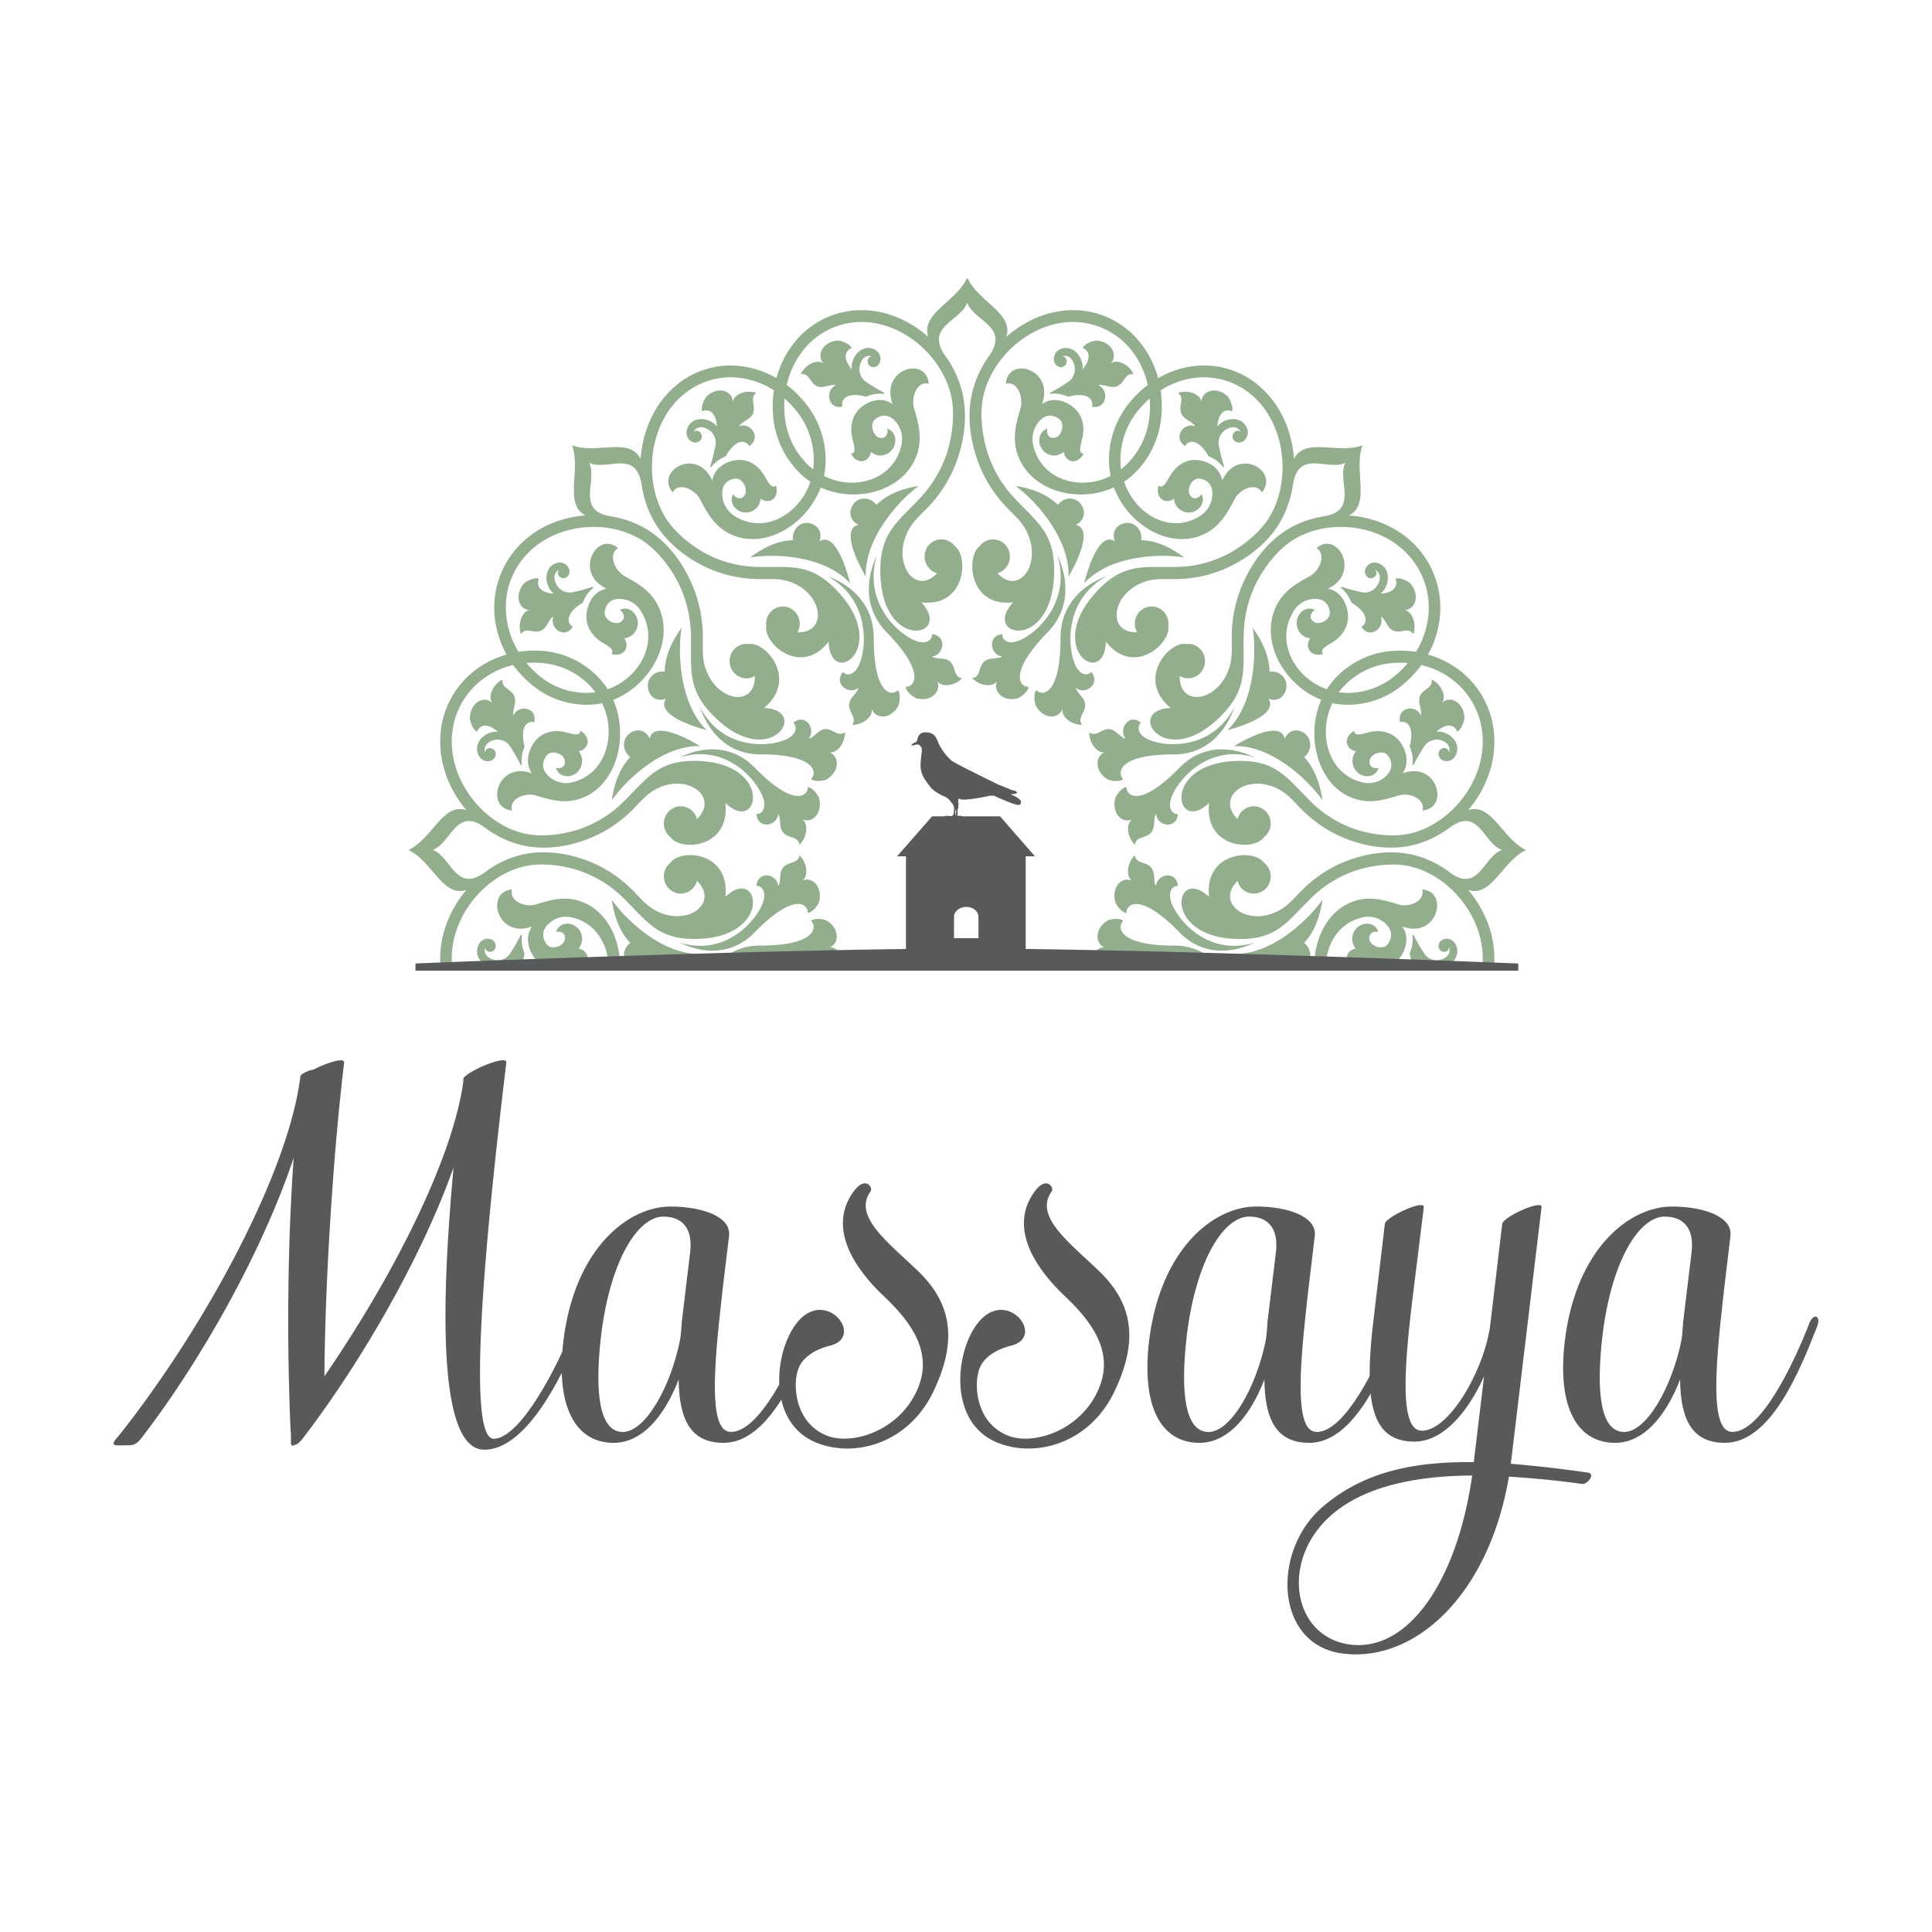 <svg xmlns="http://www.w3.org/2000/svg" xml:space="preserve" width="68" height="68"><path fill="#9bab8b" d="M17.118 30.661v.002l.003-.002z"></path><g fill="#92ae8d"><path d="M28.755 25.805c-.068.061-.246.212-.283.183.261-.357-.152-.894-.549-.549.163.147.168.609-.836.736-.188.023-1.675.196-2.455-1.291.388 1.095 1.166 1.668 2.122 1.667 1.896-.004 2.035.618 1.795.867.087.105.44.079.562.005.437-.269.446-.808.08-.946.268.055.561-.331.548-.706-.325.245-.528-.377-.984.034M30.753 22.455c.001-.98-.557-1.776-1.626-2.176 1.452.801 1.281 2.323 1.261 2.516-.126 1.028-.576 1.023-.719.857-.334.405.19.828.535.562.029.039-.119.22-.178.29-.402.468.206.676-.033 1.006.366.015.744-.284.689-.562.136.378.661.368.921-.079.074-.124.101-.486-.003-.575-.244.244-.85.101-.847-1.839M30.217 18.474c-.358.066-.453.564.255 1.825-.043-1.378 1.198-2.711 1.86-3.194-.557.092-1.078.267-1.487.666a.51.51 0 0 0-.619-.183c-.298.133-.477.652-.009.886"></path><path d="M23.438 24.594c-.209.305.068.727 1.438 1.106-.979-.944-1.024-2.786-.887-3.606-.332.467-.578.967-.596 1.55a.506.506 0 0 0-.56.314c-.12.313.112.81.605.636M28.235 30.999c.231-.157.17-.643-.097-.895-.062.404-.634.114-.675.733-.006.094-.025.328-.073.336-.062-.442-.724-.521-.766.008.216-.015.539.31-.084 1.126-.117.154-1.047 1.352-2.626.867 1.031.493 1.978.334 2.651-.361 1.338-1.374 1.864-1.036 1.868-.686.135.013.366-.262.4-.403.122-.504-.243-.894-.598-.725"></path><path d="M23.885 33.96a6 6 0 0 0 .763-.389c-1.344.042-2.646-1.228-3.117-1.907.089.574.261 1.104.653 1.526a.53.53 0 0 0-.182.63.5.5 0 0 0 .096.14h.689c.028-.038.058-.076.082-.126a.4.4 0 0 0 .046.126zM22.869 25.999c-.228-.477-.735-.293-.867.013a.53.53 0 0 0 .182.631c-.393.424-.566.954-.65 1.526.468-.681 1.771-1.95 3.114-1.907-1.231-.726-1.714-.629-1.779-.263M28.844 19.055c.168-.503-.316-.74-.621-.618a.53.53 0 0 0-.308.576c-.567.016-1.055.269-1.514.608.801-.139 2.6-.094 3.522.91-.37-1.404-.782-1.688-1.079-1.476M47.188 20.685c.172.129.3.317.378.526.668.397.53.767.352.846.27.451.825.073.686-.348.045-.016.167.186.213.264.309.535.692.009.927.342.124-.347-.036-.81-.309-.843.392-.015.545-.53.213-.922-.093-.111-.422-.248-.536-.176.095.198.005.487-.521.523.307-.247.384-.852-.026-1.051-.183-.088-.321-.038-.41.039-.106.088-.137.223-.1.316.052.141.178.177.275.134.099-.045.166-.169.071-.276.191.097.192.29.128.447-.097.229-.312.377-.561.345a6 6 0 0 1-.749-.197zM42.846 15.013c.037-.539.316-.632.513-.535.07-.116-.065-.454-.172-.548-.384-.34-.888-.184-.902.217-.033-.279-.483-.446-.822-.315.324.24-.187.632.332.948.078.049.273.174.259.219-.409-.144-.78.427-.341.703.08-.185.44-.324.827.359.204.083.387.212.514.388l.031-.033a6 6 0 0 1-.191-.766.544.544 0 0 1 .337-.573c.153-.068.342-.066.437.13-.106-.099-.227-.026-.27.073s-.009.228.13.283c.091.037.225.006.309-.104.074-.09.123-.234.038-.419-.198-.421-.788-.342-1.029-.027M50.781 26.079c.154.064.287.201.219.408-.006-.146-.142-.183-.241-.143-.099.038-.164.154-.104.293.041.093.155.166.291.151.114-.013.251-.077.318-.269.15-.44-.321-.811-.709-.764.396-.354.662-.216.729-.007.132-.032.27-.368.258-.512-.035-.52-.501-.772-.786-.5.172-.222-.034-.665-.366-.82.065.406-.567.311-.416.913.023.088.074.322.031.341-.193-.4-.845-.264-.725.25.182-.073.531.089.335.853.089.206.129.43.095.647.018-.002.029-.002.044-.002q.21-.409.397-.68a.52.52 0 0 1 .63-.159M37.596 13.964c.745-.202.903.157.834.344.502.124.634-.546.242-.743.021-.044.245.009.332.032.591.155.498-.494.892-.428-.15-.34-.583-.549-.8-.373.267-.295.021-.771-.487-.807-.139-.011-.47.13-.498.263.202.073.337.341-.009.749.048-.397-.315-.879-.743-.725a.38.38 0 0 0-.266.324c-.013.141.058.257.148.298.137.062.249-.004.289-.106.037-.102.003-.241-.143-.248.203-.068.337.068.398.225a.555.555 0 0 1-.155.649 6 6 0 0 1-.667.403v.044c.212-.032.431.008.633.099M17.299 26.079a.52.52 0 0 1 .634.162q.185.272.394.68c.013 0 .03 0 .043.002a1.2 1.2 0 0 1 .095-.647c-.198-.764.156-.926.338-.853.122-.515-.536-.65-.726-.25-.043-.019.01-.252.031-.341.151-.603-.483-.507-.419-.913-.329.155-.533.598-.364.82-.288-.273-.75-.02-.785.5-.012.144.125.48.256.512.069-.209.333-.347.73.007-.387-.047-.859.324-.707.764.067.192.202.256.317.269.135.014.249-.059.29-.151.06-.139-.006-.255-.105-.293-.101-.04-.235-.004-.243.143-.066-.21.066-.347.221-.411M30.452 13.418a.55.55 0 0 1-.158-.649c.061-.157.195-.295.397-.225-.142.007-.179.146-.139.248.037.102.151.167.289.106.089-.041.159-.157.146-.298a.37.37 0 0 0-.262-.324c-.43-.154-.793.328-.745.724-.347-.406-.212-.675-.008-.748-.031-.132-.36-.274-.499-.263-.508.036-.755.512-.487.807-.216-.175-.649.034-.8.373.394-.066.302.582.889.428.089-.023.314-.076.332-.033-.388.198-.254.868.249.744-.074-.188.084-.546.831-.345.2-.09.418-.128.63-.098l-.001-.044a6 6 0 0 1-.664-.403M18.412 33.96a1.6 1.6 0 0 1 .053-.403 1.2 1.2 0 0 1-.095-.647l-.044.001c-.136.273-.27.5-.393.68a.525.525 0 0 1-.634.162c-.155-.063-.287-.201-.221-.408.008.146.143.182.243.144.099-.041.165-.156.104-.296-.039-.092-.154-.165-.289-.15-.116.012-.25.077-.316.271-.095.266.044.507.253.646zM19.554 20.505c-.065-.158-.065-.351.127-.447-.096.109-.027.232.071.276.098.043.224.009.277-.134.034-.093.004-.228-.101-.316-.09-.077-.229-.127-.412-.039-.409.201-.333.807-.026 1.051-.524-.036-.617-.325-.52-.521-.116-.075-.443.065-.537.173-.332.394-.179.909.213.925-.274.032-.436.495-.31.842.233-.333.616.192.926-.34.046-.08.169-.282.213-.266-.141.421.418.799.685.348-.178-.079-.314-.45.353-.846.079-.209.208-.396.379-.526a.2.2 0 0 1-.033-.032 5.5 5.5 0 0 1-.747.197c-.249.032-.464-.116-.558-.345M24.553 15.563c.138-.055.175-.184.13-.283-.043-.099-.163-.171-.271-.073.098-.197.286-.198.437-.13a.545.545 0 0 1 .338.573 6 6 0 0 1-.191.766q.016.015.029.033a1.2 1.2 0 0 1 .516-.388c.387-.683.747-.544.825-.359.441-.276.07-.847-.341-.703-.015-.045.182-.17.259-.219.521-.316.009-.708.333-.948-.342-.13-.791.036-.824.315-.013-.401-.517-.557-.899-.217-.108.094-.243.432-.173.548.194-.098.477-.004.513.535-.242-.315-.83-.394-1.026.027-.087.186-.037.329.035.419.088.11.218.141.31.104"></path><path d="M28.433 27.706c-.004.349-.53.687-1.868-.686-.674-.693-1.621-.852-2.651-.361 1.579-.483 2.509.713 2.626.868.624.817.301 1.14.084 1.125.042.53.704.45.766.01.047.006.067.242.073.335.042.618.613.327.675.734.267-.253.328-.74.097-.896.355.169.72-.221.598-.726-.034-.139-.265-.414-.4-.403M29.731 33.96c-.034-.34-.298-.658-.541-.607.366-.138.357-.676-.08-.943-.122-.075-.474-.102-.562.004.24.25.101.871-1.795.867a2.04 2.04 0 0 0-1.548.679h.353a2.53 2.53 0 0 1 1.529-.302c.434.055.68.172.805.302h.638a.4.4 0 0 0-.058-.116c.025-.02.123.051.203.116zM37.865 18.474c.467-.234.287-.752-.012-.886a.5.5 0 0 0-.615.183c-.413-.399-.932-.573-1.49-.666.664.483 1.903 1.816 1.862 3.194.708-1.261.611-1.759.255-1.825M45.981 33.96a.5.5 0 0 0 .095-.14.53.53 0 0 0-.178-.63c.39-.422.562-.952.65-1.526-.473.679-1.771 1.95-3.118 1.907.296.175.547.3.765.389h.97a.4.4 0 0 0 .048-.126c.021.05.052.088.08.126z"></path><path d="M41.542 32.307c-.624-.816-.301-1.141-.086-1.127-.04-.528-.704-.448-.768-.006-.046-.008-.065-.244-.069-.336-.043-.619-.613-.329-.676-.733-.27.252-.329.738-.098.895-.357-.168-.72.221-.598.725.033.139.266.416.399.403.004-.35.53-.688 1.867.688.676.693 1.622.851 2.652.359-1.577.484-2.508-.714-2.623-.868M42.873 33.96a2.03 2.03 0 0 0-1.548-.679c-1.895.004-2.035-.617-1.792-.867-.086-.106-.444-.079-.563-.004-.434.267-.445.805-.078.943-.247-.051-.508.267-.544.607h1.06c.078-.065.176-.136.203-.116a.4.4 0 0 0-.06.116h.637c.125-.13.369-.247.806-.302a2.53 2.53 0 0 1 1.532.302zM21.822 33.96c-.016-1.048-.566-2.039-1.543-2.282-.501-.126-.969.017-1.422.157-.355.11-.947-.107-.834-.53-.972.083-.51 1.767.704 1.301-.25.35-.151.82.119 1.15a.9.9 0 0 0 .235.204h1.516c.184-.237.05-.527-.232-.572a.54.54 0 0 0-.018-.708c-.237-.259-.669-.223-.778.119.212-.036.354.076.31.28-.047.221-.462.38-.638.156-.104-.132-.246-.436.08-.731a.88.88 0 0 1 .838-.206c.787.193 1.219.891 1.259 1.662z"></path></g><path fill="#92ae8d" d="m50.961 30.663-.002-.001zM50.959 29.171l.002-.001z"></path><g fill="#92ae8d"><path d="M27.297 33.96c-.275-.177-.72-.242-1.256 0zM42.041 33.96c-.538-.242-.983-.177-1.258 0zM49.001 33.96a.9.9 0 0 0 .235-.204c.27-.331.372-.8.118-1.15 1.217.466 1.676-1.218.704-1.301.112.423-.479.641-.833.53-.456-.14-.923-.283-1.424-.157-.98.244-1.527 1.234-1.543 2.282h.405c.039-.771.473-1.468 1.261-1.662a.88.88 0 0 1 .837.206c.325.295.184.599.08.731-.176.224-.591.064-.64-.156-.043-.204.101-.315.312-.28-.107-.342-.538-.378-.778-.119a.54.54 0 0 0-.017.708c-.284.045-.417.334-.233.572z"></path><path d="M27.616 14.026q.147.133.289.288.083.095.17.206a2.76 2.76 0 0 1 .566 1.799q-.007.102-.019.202a4 4 0 0 1-.153-.13 2.75 2.75 0 0 1-.861-1.952 2.5 2.5 0 0 1 .008-.413m12.858.412a4 4 0 0 1-.021.271 2.75 2.75 0 0 1-.994 1.811 2 2 0 0 1-.02-.202 2.75 2.75 0 0 1 .738-2.005q.139-.154.288-.288.017.204.009.413m8.8 9.194q-.093.088-.203.177a2.62 2.62 0 0 1-1.757.576c-.064-.002-.132-.01-.195-.017a2.608 2.608 0 0 1 1.768-1.018 3.33 3.33 0 0 1 .665-.014 4 4 0 0 1-.278.296m-30.344-.305q.125.004.264.022a2.61 2.61 0 0 1 1.766 1.018q-.095.012-.195.017a2.6 2.6 0 0 1-1.755-.576 3.555 3.555 0 0 1-.482-.474q.198-.015.402-.007M15.911 33.96q-.008-.063-.009-.124c-.061-1.527 1.132-3.013 2.55-3.343.61-.142 1.413-.035 1.989.17a4.1 4.1 0 0 1 1.5.944c.251.248.463.479.669.681.473.461.929.769 1.856.76 2.787-.021 2.272-2.643 1.064-1.478.179-1.596-1.579-1.715-1.933-1.203a.61.61 0 0 0 .209 1.064.59.59 0 0 0 .725-.43c.741.731-.199 1.528-1.228 1.148-.501-.184-.709-.495-1.071-.85a4.5 4.5 0 0 0-1.653-1.041c-.741-.262-1.557-.351-2.315-.15a3.6 3.6 0 0 0-1.144.552v.003q-.044.033-.089.064c-.988.7-1.16-.583-1.801-.813.642-.229.813-1.51 1.801-.811q.044.031.089.064v.002a3.6 3.6 0 0 0 1.144.552c.759.206 1.575.114 2.315-.149a4.5 4.5 0 0 0 1.653-1.039c.362-.356.57-.667 1.071-.852 1.029-.381 1.969.416 1.228 1.148a.59.59 0 0 0-.725-.43.61.61 0 0 0-.209 1.064c.354.514 2.112.394 1.933-1.203 1.208 1.165 1.723-1.456-1.064-1.479-.927-.007-1.383.299-1.856.761-.206.201-.418.433-.669.682a4.1 4.1 0 0 1-1.5.943c-.576.205-1.379.311-1.989.169-1.418-.33-2.61-1.814-2.55-3.344q.002-.102.017-.215a2.7 2.7 0 0 1 .979-1.8 2.9 2.9 0 0 1 1.163-.57 4 4 0 0 0 .694.726 3 3 0 0 0 2.029.669 3 3 0 0 0 .409-.052c.526 1.096.132 2.493-1.036 2.781a.88.88 0 0 1-.838-.205c-.326-.296-.184-.599-.08-.731.176-.224.591-.065.638.156.044.202-.098.318-.31.279.108.342.541.381.778.121.163-.178.209-.492.018-.709.346-.055.477-.479.062-.721-.015.208-.264.114-.536.048-.403-.096-.799 0-1.044.304-.27.331-.369.798-.119 1.151-1.213-.465-1.675 1.218-.704 1.302-.113-.423.481-.638.834-.531.453.141.921.282 1.422.157 1.372-.338 1.9-2.149 1.306-3.521 1.371-.539 2.243-2.205 1.507-3.439-.267-.45-.696-.689-1.114-.918-.326-.181-.594-.762-.222-.98-.747-.644-1.581.88-.403 1.428-.419.067-.671.473-.708.901-.036.394.175.748.527.973.238.151.48.265.347.422.459.13.659-.264.452-.555.286-.016.471-.271.479-.515.01-.356-.321-.644-.634-.479.176.126.198.311.028.423-.188.122-.589-.065-.56-.352.019-.169.127-.487.56-.46a.89.89 0 0 1 .735.461c.63 1.052-.059 2.322-1.188 2.717a3 3 0 0 0-.253-.333 3.04 3.04 0 0 0-2.188-1.023 3.7 3.7 0 0 0-.699.039 3.04 3.04 0 0 1-.428-1.248 2.72 2.72 0 0 1 .685-2.145c1.012-1.126 2.883-1.311 4.114-.517.527.342 1.022.998 1.291 1.561a4.35 4.35 0 0 1 .407 1.754c.009.357-.003.673.004.966.013.669.127 1.217.787 1.882 1.987 2.004 3.433-.224 1.776-.274 1.224-1 .063-2.36-.54-2.252a.58.58 0 0 0-.373.076.613.613 0 0 0-.213.828c.162.29.523.39.809.22.019 1.055-1.196.938-1.659-.077-.23-.495-.162-.866-.172-1.378a4.7 4.7 0 0 0-.454-1.932c-.342-.722-.856-1.377-1.535-1.784a3.5 3.5 0 0 0-1.188-.437h.003-.004l-.107-.018c-1.181-.223-.417-1.252-.714-1.878.613.301 1.619-.482 1.837.73q.005.052.015.108l.003.004v-.001c.071.431.213.846.425 1.218.396.693 1.036 1.22 1.739 1.574a4.5 4.5 0 0 0 1.889.459c.5.013.862-.056 1.344.176.99.476 1.104 1.719.076 1.7a.61.61 0 0 0-.216-.828.58.58 0 0 0-.806.222.6.6 0 0 0-.075.38c-.104.618 1.222 1.808 2.197.551.05 1.698 2.225.217.27-1.817-.652-.677-1.185-.792-1.837-.808-.286-.006-.596.004-.945-.003a4.04 4.04 0 0 1-1.711-.417c-.551-.274-1.191-.779-1.523-1.32-.776-1.262-.594-3.179.502-4.214q.075-.07.162-.139a2.58 2.58 0 0 1 1.935-.566 2.9 2.9 0 0 1 1.219.441 3.8 3.8 0 0 0-.037.715q.003.154.021.299c.089.772.457 1.458.975 1.945q.154.145.326.258c-.387 1.156-1.626 1.86-2.653 1.216a.92.92 0 0 1-.45-.751c-.025-.444.286-.555.449-.573.28-.03.462.382.344.572-.108.176-.289.152-.413-.029-.16.322.122.662.468.649a.516.516 0 0 0 .5-.488c.288.214.669.009.543-.463-.154.138-.265-.11-.413-.354-.219-.361-.566-.579-.95-.542-.417.039-.813.295-.878.727-.536-1.208-2.025-.353-1.396.411.213-.379.781-.104.957.23.224.426.455.864.896 1.14 1.206.753 2.832-.141 3.358-1.544 1.338.61 3.107.067 3.438-1.338.12-.514-.018-.991-.154-1.456-.107-.364.105-.97.519-.854-.083-.998-1.726-.524-1.271.718-.343-.257-.801-.153-1.124.124-.296.251-.391.655-.296 1.069.063.281.155.534-.047.549.234.426.65.292.702-.064.213.195.521.15.693-.018.255-.245.218-.685-.117-.798.036.219-.074.364-.271.318-.216-.047-.374-.473-.154-.653.127-.105.425-.251.714.082.227.26.27.567.203.856-.283 1.201-1.646 1.601-2.718 1.063q.04-.204.053-.419a3.2 3.2 0 0 0-.847-2.308 3.8 3.8 0 0 0-.517-.48c.101-.449.293-.854.559-1.193a2.6 2.6 0 0 1 1.755-1.002q.11-.012.21-.017c1.492-.062 2.942 1.162 3.265 2.613.138.625.034 1.447-.165 2.038a4.3 4.3 0 0 1-.924 1.536c-.242.259-.465.474-.666.685-.449.484-.748.952-.742 1.903.022 2.854 2.581 2.326 1.446 1.09 1.558.183 1.677-1.622 1.174-1.981a.587.587 0 0 0-1.041.215.61.61 0 0 0 .419.741c-.712.759-1.492-.204-1.12-1.257.181-.515.484-.728.831-1.099a4.6 4.6 0 0 0 1.016-1.692c.256-.759.345-1.595.145-2.374a3.7 3.7 0 0 0-.539-1.169v.001l-.003-.004-.064-.089c-.683-1.014.572-1.187.796-1.844.224.658 1.478.83.793 1.844l-.062.089-.003.003a3.7 3.7 0 0 0-.537 1.169c-.202.779-.111 1.614.145 2.374a4.6 4.6 0 0 0 1.016 1.692c.344.371.648.583.829 1.099.371 1.054-.407 2.017-1.119 1.257a.61.61 0 0 0 .419-.741.59.59 0 0 0-.725-.428.57.57 0 0 0-.313.213c-.502.36-.387 2.165 1.171 1.981-1.136 1.236 1.424 1.764 1.444-1.09.009-.952-.29-1.419-.743-1.903-.194-.211-.421-.426-.662-.685a4.16 4.16 0 0 1-.921-1.536c-.2-.591-.307-1.413-.167-2.038.321-1.451 1.771-2.675 3.264-2.613q.103.005.212.017a2.62 2.62 0 0 1 1.757 1.002c.264.339.456.745.557 1.193a3.9 3.9 0 0 0-.71.708 3.17 3.17 0 0 0-.652 2.08q.01.215.053.419c-1.072.538-2.437.138-2.718-1.063a.94.94 0 0 1 .199-.856c.289-.333.585-.187.716-.082.218.18.063.606-.152.653-.199.045-.312-.1-.274-.318-.333.113-.369.553-.117.798a.51.51 0 0 0 .695.018c.053.356.465.49.702.064-.205-.015-.111-.268-.046-.549.095-.414 0-.818-.3-1.069-.321-.277-.78-.381-1.121-.124.452-1.243-1.189-1.716-1.274-.718.415-.116.627.49.521.854-.138.465-.275.942-.155 1.456.333 1.406 2.1 1.949 3.439 1.338.527 1.404 2.15 2.298 3.357 1.544.439-.275.673-.713.896-1.14.175-.334.742-.61.955-.23.631-.764-.857-1.619-1.396-.411-.066-.432-.458-.688-.88-.727-.382-.037-.728.181-.945.542-.148.244-.261.492-.415.354-.126.473.26.678.543.463a.52.52 0 0 0 .5.488c.352.013.63-.327.47-.649-.126.181-.305.205-.413.029-.118-.19.063-.602.342-.572.166.018.478.129.451.573a.92.92 0 0 1-.451.751c-1.026.644-2.268-.06-2.652-1.216q.169-.113.324-.258c.52-.486.886-1.172.973-1.945q.02-.146.025-.299a4 4 0 0 0-.037-.715 2.9 2.9 0 0 1 1.22-.441 2.58 2.58 0 0 1 1.933.566q.087.069.16.139c1.098 1.035 1.278 2.952.505 4.214-.333.541-.975 1.046-1.525 1.32a4 4 0 0 1-1.711.417c-.35.007-.658-.003-.942.003-.653.016-1.188.131-1.84.808-1.954 2.034.223 3.516.27 1.817.975 1.257 2.304.066 2.198-.551a.6.6 0 0 0-.074-.38.583.583 0 0 0-.807-.222.61.61 0 0 0-.217.828c-1.027.02-.915-1.224.073-1.7.482-.232.846-.163 1.348-.176a4.46 4.46 0 0 0 1.886-.459c.705-.354 1.347-.881 1.742-1.574.212-.372.353-.785.427-1.217v-.004q.007-.054.018-.109c.215-1.212 1.22-.428 1.834-.729-.296.626.468 1.655-.714 1.878-.034.006-.072.011-.105.018h-.006.002c-.421.074-.825.22-1.188.437-.679.407-1.191 1.062-1.533 1.784a4.7 4.7 0 0 0-.453 1.932c-.009.513.06.884-.171 1.378-.463 1.014-1.68 1.131-1.659.077a.583.583 0 0 0 .808-.22.614.614 0 0 0-.213-.828.58.58 0 0 0-.374-.076c-.601-.108-1.766 1.252-.536 2.252-1.657.051-.212 2.279 1.772.274.662-.665.772-1.213.791-1.882.004-.292-.008-.608.003-.966.01-.573.133-1.176.407-1.754.267-.563.76-1.218 1.289-1.561 1.229-.794 3.101-.609 4.11.517q.07.077.137.165a2.73 2.73 0 0 1 .553 1.98c-.05.43-.191.856-.43 1.248a3.8 3.8 0 0 0-.993-.015 3.04 3.04 0 0 0-1.897.999 3 3 0 0 0-.25.333c-1.131-.396-1.816-1.666-1.187-2.717a.88.88 0 0 1 .732-.461c.432-.027.543.291.559.46.031.287-.37.473-.557.352-.17-.112-.149-.296.028-.423-.314-.165-.647.122-.637.479.009.244.193.499.479.515-.21.291-.009.685.453.555-.135-.157.105-.271.346-.422.351-.225.562-.579.527-.973-.04-.428-.289-.834-.71-.901 1.18-.548.346-2.072-.401-1.428.372.218.104.799-.224.98-.418.229-.846.468-1.114.918-.734 1.234.138 2.9 1.51 3.439-.597 1.372-.066 3.183 1.304 3.521.504.125.97-.016 1.425-.157.354-.107.946.108.833.531.972-.084.513-1.767-.704-1.302.254-.353.151-.82-.118-1.151-.248-.303-.642-.4-1.043-.304-.275.066-.523.16-.538-.048-.416.242-.284.666.063.721a.54.54 0 0 0 .017.709c.24.26.671.222.778-.121-.211.039-.354-.077-.312-.279.049-.221.464-.38.64-.156.104.133.246.435-.08.731a.88.88 0 0 1-.837.205c-1.172-.288-1.563-1.685-1.037-2.781a2.6 2.6 0 0 0 .408.052 3 3 0 0 0 2.033-.669 4 4 0 0 0 .691-.726c.438.103.833.3 1.163.57a2.7 2.7 0 0 1 .995 2.015c.063 1.53-1.132 3.015-2.551 3.344-.608.142-1.41.036-1.989-.169a4.1 4.1 0 0 1-1.498-.943c-.252-.249-.463-.481-.669-.682-.473-.461-.929-.768-1.858-.761-2.786.022-2.27 2.644-1.064 1.479-.177 1.597 1.583 1.716 1.935 1.203a.608.608 0 0 0-.207-1.064.59.59 0 0 0-.725.43c-.742-.732.2-1.529 1.227-1.148.5.185.708.496 1.072.852.443.434.997.807 1.653 1.039.74.264 1.557.355 2.316.149.405-.109.792-.3 1.142-.553h.003a1 1 0 0 1 .087-.064c.991-.699 1.16.582 1.802.811-.642.229-.811 1.512-1.802.813l-.087-.064-.003-.001a3.5 3.5 0 0 0-1.142-.553c-.76-.201-1.576-.112-2.316.15a4.5 4.5 0 0 0-1.653 1.041c-.364.355-.572.666-1.072.85-1.026.38-1.969-.417-1.227-1.148a.59.59 0 0 0 .725.43.608.608 0 0 0 .207-1.064c-.352-.512-2.111-.393-1.935 1.203-1.205-1.165-1.722 1.457 1.064 1.478.93.009 1.386-.299 1.858-.76.206-.202.417-.433.669-.681a4.1 4.1 0 0 1 1.498-.944c.579-.205 1.381-.312 1.989-.17 1.419.33 2.613 1.816 2.551 3.343a1 1 0 0 1-.01.124h.413c.002-.036.006-.068.006-.105.039-.93-.327-1.836-.918-2.535.815.281 1.198-1.002 2.035-1.404-.837-.399-1.22-1.684-2.035-1.402.591-.699.957-1.605.918-2.535-.001-.086-.01-.169-.017-.246a3.14 3.14 0 0 0-1.13-2.083 3.3 3.3 0 0 0-1.187-.613c.229-.409.364-.849.415-1.293a3.17 3.17 0 0 0-.794-2.478c-.616-.685-1.5-1.062-2.4-1.126.771-.392.155-1.578.472-2.468-.868.325-2.025-.307-2.409.482-.063-.921-.43-1.827-1.1-2.457a2.962 2.962 0 0 0-2.42-.813c-.433.05-.861.19-1.26.423a3.4 3.4 0 0 0-.603-1.212 3 3 0 0 0-2.269-1.178c-.908-.039-1.793.334-2.474.941.272-.835-.981-1.229-1.372-2.088-.39.858-1.646 1.252-1.372 2.088-.681-.607-1.566-.98-2.474-.941a3.016 3.016 0 0 0-2.272 1.178 3.4 3.4 0 0 0-.599 1.212 3.3 3.3 0 0 0-1.261-.423 2.96 2.96 0 0 0-2.237.652q-.09.073-.184.161c-.668.63-1.036 1.536-1.101 2.457-.38-.79-1.539-.158-2.409-.482.317.891-.299 2.076.471 2.468-.901.064-1.784.441-2.397 1.126a3.159 3.159 0 0 0-.795 2.478c.049.444.188.884.413 1.293a3.3 3.3 0 0 0-1.184.613 3.12 3.12 0 0 0-1.149 2.329c-.036.93.328 1.835.92 2.535-.818-.281-1.198 1.003-2.039 1.402.84.402 1.221 1.686 2.039 1.404-.592.699-.956 1.605-.92 2.535.001.037.006.069.009.105h.406zM45.491 17.134v.001z"></path></g><path fill="#92ae8d" d="M34.767 12.586zM41.515 27.02c-1.337 1.375-1.863 1.035-1.867.686-.134-.011-.366.264-.399.405-.122.504.24.894.598.725-.229.156-.172.642.098.896.063-.407.633-.116.676-.736.004-.091.023-.328.069-.334.063.442.728.522.768-.008-.215.015-.541-.31.086-1.125.115-.154 1.046-1.354 2.625-.868-1.032-.493-1.979-.334-2.654.359M41.677 19.621c-.455-.339-.942-.592-1.512-.608a.53.53 0 0 0-.307-.576c-.308-.122-.792.114-.622.618-.299-.213-.709.072-1.078 1.476.922-1.005 2.719-1.049 3.519-.91M36.869 22.26c.678-.69.831-1.659.35-2.715.476 1.616-.696 2.571-.846 2.689-.797.639-1.112.308-1.098.086-.517.042-.438.723-.009.785-.006.048-.238.067-.328.074-.604.042-.319.629-.715.691.244.274.721.335.874.1-.166.365.212.739.707.612.138-.035.407-.271.394-.409-.341-.003-.671-.543.671-1.913"></path><path fill="#92ae8d" d="M38.055 24.501c-.06-.068-.208-.252-.18-.288.347.266.87-.157.536-.562-.142.165-.595.172-.718-.857-.022-.194-.194-1.716 1.261-2.515-1.068.399-1.63 1.195-1.627 2.175.002 1.94-.604 2.083-.849 1.838-.104.089-.077.45-.003.575.261.447.786.457.924.08-.058.278.322.576.685.563-.237-.331.372-.539-.029-1.009M33.141 23.18c-.092-.006-.321-.026-.329-.074.431-.063.51-.743-.006-.783.012.22-.302.55-1.099-.088-.151-.119-1.32-1.073-.847-2.689-.48 1.056-.326 2.025.353 2.715 1.339 1.37 1.01 1.91.668 1.913-.012.139.258.374.396.409.492.127.87-.247.708-.612.153.235.627.174.875-.1-.399-.062-.116-.65-.719-.691M44.644 24.594c.492.174.724-.323.604-.636a.51.51 0 0 0-.562-.314c-.018-.583-.264-1.083-.596-1.55.137.82.095 2.662-.889 3.606 1.373-.379 1.651-.801 1.443-1.106"></path><path fill="#92ae8d" d="M39.531 27.418c-.241-.25-.101-.871 1.794-.866.954.001 1.735-.573 2.125-1.668-.781 1.487-2.269 1.314-2.457 1.291-1.004-.127-.999-.589-.838-.736-.393-.345-.806.192-.545.549-.037.029-.217-.122-.283-.183-.456-.41-.662.21-.985-.031-.012.373.278.758.55.702-.367.14-.355.678.078.947.12.075.477.102.561-.005M43.431 26.261c1.345-.042 2.646 1.23 3.117 1.909-.088-.572-.26-1.104-.649-1.526a.53.53 0 0 0 .178-.631c-.13-.307-.636-.49-.863-.013-.067-.365-.553-.464-1.783.261M51.007 33.96c.208-.139.347-.38.257-.646-.067-.194-.204-.258-.316-.271a.29.29 0 0 0-.293.15c-.06.14.006.255.104.296.101.038.232.001.241-.144.068.207-.066.345-.219.408a.52.52 0 0 1-.631-.162 6 6 0 0 1-.397-.68l-.044-.001c.034.216-.005.441-.095.647.043.161.058.291.056.403z"></path><path fill="#58595b" d="M34.439 33.021h-.861v-.748c0-.195.192-.352.431-.352.24 0 .43.157.43.352zm-.797-4.525c0 .013.008.029.009.043a.7.7 0 0 1-.017.154c-.006.009-.013.017-.013-.005-.001-.013.003-.099.001-.122 0-.032.009-.043.012-.075 0-.013.009-.009.008.005m19.796 5.416s-10.466-.427-17.337-.511V30.14h.326L35.2 28.733h-1.341a.03.03 0 0 0-.026-.014c-.014-.01-.063-.007-.133-.002.01-.072 0-.173.009-.257.027-.019.036-.029.016-.085.009-.046.02-.042.003-.087.014-.002.015-.023-.012-.064.015-.014.028-.021.007-.063.007-.001.021 0 .004-.056.04.007.052.021.11.033.215.034.927-.108.978-.126.025-.006.121-.006.181-.003.18.092.693.302.782.316.089.013.137.01.151-.063.018-.074-.003-.098-.092-.165-.089-.071-.227-.114-.266-.144.307-.003.221-.093.175-.11-.046-.015-.184-.045-.235-.078-.052-.036-.081-.025-.152-.063-.074-.038-.224-.083-.289-.12-.066-.036-1.431-.695-1.574-.808a1.9 1.9 0 0 1-.479-.648c-.061-.19-.167-.338-.381-.348-.216-.013-.308.06-.348.252-.012.031-.018.081-.074.1-.068.017-.126.07-.135.116.035-.013.062-.01.102-.02.039-.007.132-.047.178 0 .047.049.101.072.084.222-.067.621-.11.735.321 1.273.107.135.388.278.47.31.159.06.199.167.277.241.039.033.06.139.074.146-.016.201-.013.304-.109.304-.144-.001-.184-.022-.236.011h-.434l-1.232 1.406h.313v3.263c-6.869.084-17.264.509-17.264.509v.253h38.816zM20.396 46.937c-.609 1.519-1.869 4.088-3.352 4.088-1.636 0-1.523-5.124-1.08-9.935-1.165 3.277-3.314 6.927-5.253 9.466-.095.129-.221.284-.332.298-.07.043-.126.043-.139-.043v-.382c-.012-.029-.012-.043-.012-.072-.125-2.81-.125-6.358.109-9.607-1.122 3.349-3.254 7.096-5.237 9.706-.152.2-.29.412-.526.412-.222 0-.473.017-.541-.014-.098-.043.028-.185.151-.326 3.132-3.946 6-9.38 6.388-12.646.014-.085.319-.228.445-.228.455-.239 1.123-.453 1.095-.255l-.028.242c-.388 3.307-.653 7.862-.665 10.799 2.438-3.547 4.517-7.663 4.889-10.374v-.099c.098-.255 1.552-.867 1.512-.568l-.028.242c-.65 5.436-1.414 12.998-.417 12.998.942 0 2.246-2.553 2.757-3.845.139-.355.417-.24.264.143"></path><path fill="#58595b" d="M23.94 47.135c.03-.198.043-.41.058-.625l.29-2.412c.126-.964-.372-1.278-.94-1.278-.875 0-1.856 1.478-2.191 4.174-.234 2.017-.067 3.406.764 3.406.788-.001 1.689-1.577 2.019-3.265m4.769-.44c-.596 1.519-1.621 4.088-3.242 4.088-1.123 0-1.565-.767-1.581-2.229-.511 1.321-1.302 2.229-2.286 2.229-1.302 0-2.05-1.192-1.772-3.577.4-3.292 2.298-4.74 3.768-4.74 1.149 0 2.148.37 2.065 1.036-.03.255-.279 2.257-.307 2.61-.291 2.611-.319 4.287.375 4.287.999 0 2.119-2.313 2.715-3.846.154-.355.417-.241.265.142"></path><path fill="#58595b" d="M32.837 49.008c-.846 1.732-2.631 2.286-3.978 1.816-1.913-.652-1.618-3.277-.803-4.272 1.01-1.262 2.41.514 1.149.812-.596.156-.954.454-1.08.752-.25.538-.181 2.015 1.053 2.44.914.298 2.44-.242 3.062-1.548.679-1.377-.194-2.498-1.136-3.391-1.166-1.106-1.939-2.486-1.053-3.689.415-.555.679-.13.594 0-.622.851.543 1.744 1.61 2.753 1.163 1.092 1.525 2.384.582 4.327M39.209 49.008c-.844 1.732-2.632 2.286-3.975 1.816-1.913-.652-1.621-3.277-.805-4.272 1.01-1.262 2.41.514 1.151.812-.596.156-.957.454-1.082.752-.249.538-.181 2.015 1.054 2.44.913.298 2.438-.242 3.061-1.548.679-1.377-.195-2.498-1.136-3.391-1.165-1.106-1.942-2.486-1.054-3.689.415-.555.68-.13.598 0-.626.851.539 1.744 1.605 2.753 1.166 1.092 1.526 2.384.583 4.327M44.558 47.135a9 9 0 0 0 .055-.625l.292-2.412c.123-.964-.375-1.278-.942-1.278-.872 0-1.855 1.478-2.19 4.174-.234 2.017-.068 3.406.763 3.406.786-.001 1.689-1.577 2.022-3.265m4.765-.44c-.596 1.519-1.622 4.088-3.241 4.088-1.121 0-1.564-.767-1.579-2.229-.514 1.321-1.302 2.229-2.289 2.229-1.299 0-2.049-1.192-1.771-3.577.403-3.292 2.301-4.74 3.769-4.74 1.149 0 2.146.37 2.063 1.036-.026.255-.275 2.257-.304 2.61-.29 2.611-.318 4.287.375 4.287.997 0 2.118-2.313 2.714-3.846.153-.355.418-.241.263.142"></path><path fill="#58595b" d="M51.816 51.933c-1.967.013-3.738.368-4.904 1.348-1.855 1.561-1.469 4.3.582 4.599 2.038.283 3.783-2.173 4.322-5.947m3.868.297a32 32 0 0 0-2.576-.255c-.709 4.199-3.354 6.585-5.902 6.216-2.345-.343-2.453-3.634-.639-5.167 1.398-1.192 3.115-1.588 5.305-1.561l.363-3.024c-.542 1.208-1.415 2.301-2.453 2.301-1.551 0-1.773-1.463-1.441-4.272l.401-3.392c.026-.24 1.413-.881 1.37-.582-.026.241-.385 3.095-.439 3.576-.307 2.626-.32 4.286.373 4.286.955 0 2.161-2.085 2.396-3.647l.431-3.633c.025-.24 1.426-.881 1.384-.582l-1.081 9.026c.846.071 1.748.171 2.717.312.276.044-.029.427-.209.398"></path><path fill="#58595b" d="M59.188 47.135c.026-.198.04-.41.055-.625l.292-2.412c.123-.964-.375-1.278-.944-1.278-.872 0-1.855 1.478-2.188 4.174-.235 2.017-.071 3.406.763 3.406.788-.001 1.688-1.577 2.022-3.265m4.766-.44c-.596 1.519-1.619 4.088-3.243 4.088-1.121 0-1.564-.767-1.577-2.229-.515 1.321-1.303 2.229-2.286 2.229-1.304 0-2.052-1.192-1.774-3.577.401-3.292 2.299-4.74 3.769-4.74 1.149 0 2.147.37 2.063 1.036-.027.255-.275 2.257-.304 2.61-.292 2.611-.318 4.287.373 4.287.997 0 2.121-2.313 2.716-3.846.152-.355.415-.241.263.142"></path></svg>